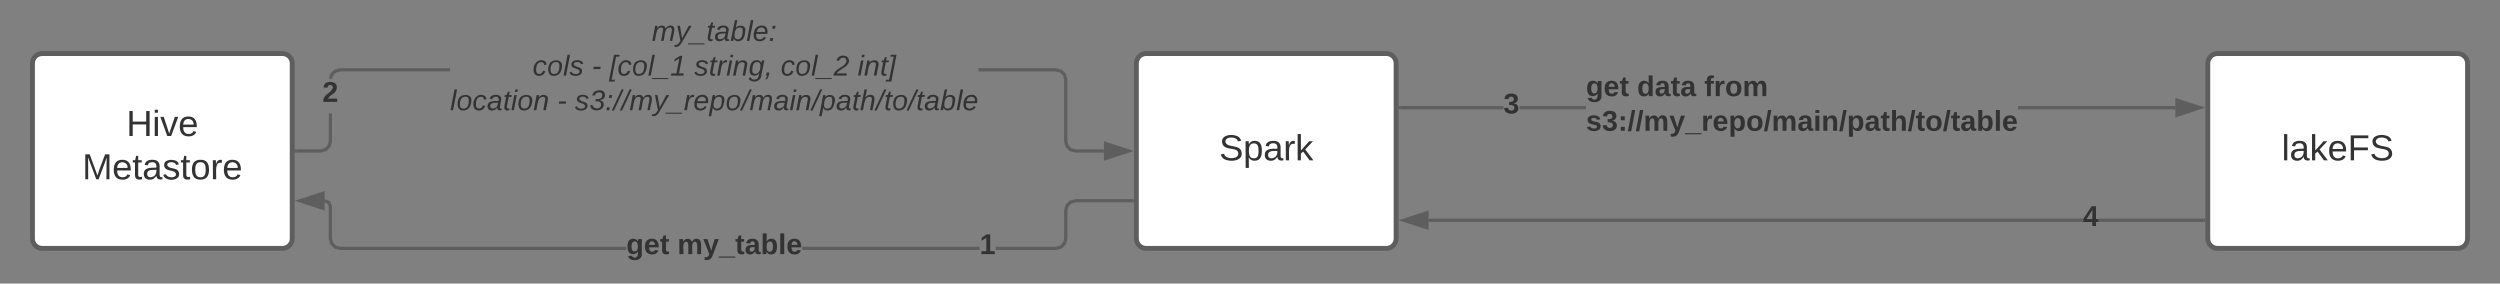 <svg xmlns="http://www.w3.org/2000/svg" xmlns:xlink="http://www.w3.org/1999/xlink" xmlns:lucid="lucid" width="1540" height="174.67"><rect width="100%" height="100%" fill="#808080" stroke="none"/><g transform="translate(-60 -127)" lucid:page-tab-id="0_0"><path d="M80 166c0-3.3 2.7-6 6-6h148c3.3 0 6 2.7 6 6v108c0 3.3-2.7 6-6 6H86c-3.3 0-6-2.7-6-6z" stroke="#5e5e5e" stroke-width="3" fill="#fff"/><use xlink:href="#a" transform="matrix(1,0,0,1,92,172) translate(45.84 38.778)"/><use xlink:href="#b" transform="matrix(1,0,0,1,92,172) translate(18.679 65.444)"/><path d="M760 166c0-3.3 2.7-6 6-6h148c3.3 0 6 2.7 6 6v108c0 3.3-2.7 6-6 6H766c-3.3 0-6-2.7-6-6z" stroke="#5e5e5e" stroke-width="3" fill="#fff"/><use xlink:href="#c" transform="matrix(1,0,0,1,772,172) translate(39.019 53.778)"/><path d="M264.5 214.13l-.92 3.42-2.53 2.53-3.42.92H242.5v-2h14.87l2.64-.7 1.8-1.8.7-2.63v-17h2zm449.55-44.2l2.53 2.52.92 3.42v38l.7 2.64 1.8 1.8 2.63.7H740v2h-17.63l-3.42-.92-2.53-2.53-.92-3.42v-38l-.7-2.64-1.8-1.8-2.63-.7h-47.6v-2h47.86zM337.23 171h-67.6l-2.64.7-1.8 1.8-.54 2.02h-2.07l.82-3.07 2.53-2.53 3.42-.92h67.86z" fill="#5e5e5e"/><path d="M242.53 221h-1.03v-2h1.03zM755.26 220L741 224.64v-9.28z" fill="#5e5e5e"/><path d="M758.5 220l-18.5 6v-12zm-16.5 3.26l10.03-3.26-10.03-3.26z" fill="#5e5e5e"/><use xlink:href="#d" transform="matrix(1,0,0,1,337.235,138) translate(124.301 14.222)"/><use xlink:href="#e" transform="matrix(1,0,0,1,337.235,138) translate(50.845 35.556)"/><use xlink:href="#f" transform="matrix(1,0,0,1,337.235,138) translate(87.338 35.556)"/><use xlink:href="#g" transform="matrix(1,0,0,1,337.235,138) translate(98.153 35.556)"/><use xlink:href="#h" transform="matrix(1,0,0,1,337.235,138) translate(150.449 35.556)"/><use xlink:href="#i" transform="matrix(1,0,0,1,337.235,138) translate(203.684 35.556)"/><use xlink:href="#j" transform="matrix(1,0,0,1,337.235,138) translate(251.042 35.556)"/><use xlink:href="#k" transform="matrix(1,0,0,1,337.235,138) translate(0.005 56.889)"/><use xlink:href="#f" transform="matrix(1,0,0,1,337.235,138) translate(66.079 56.889)"/><use xlink:href="#l" transform="matrix(1,0,0,1,337.235,138) translate(76.894 56.889)"/><use xlink:href="#m" transform="matrix(1,0,0,1,258.562,175.524) translate(0 14.222)"/><path d="M263.24 250.93l1.26 3.04v19.9l.7 2.64 1.8 1.8 2.63.7h176.15v2h-176.4l-3.43-.92-2.53-2.53-.92-3.42v-19.77l-.8-1.9-2.08-.87.76-1.86zM663.44 281H554.22v-2h109.22zm94.06-29.33h-34.87l-2.64.7-1.8 1.8-.7 2.63v17.33l-.92 3.42-2.53 2.53-3.42.92h-37.3v-2h37.04l2.64-.7 1.8-1.8.7-2.63v-17.34l.92-3.4 2.53-2.54 3.42-.93h35.13z" fill="#5e5e5e"/><path d="M758.5 251.67h-1.03v-2h1.03zM259 255.3l-14.26-4.63 14.26-4.64z" fill="#5e5e5e"/><path d="M260 256.68l-18.5-6 18.5-6.03zm-12.03-6l10.03 3.25v-6.52z" fill="#5e5e5e"/><use xlink:href="#n" transform="matrix(1,0,0,1,445.778,269.333) translate(0 14.222)"/><use xlink:href="#o" transform="matrix(1,0,0,1,445.778,269.333) translate(31.506 14.222)"/><use xlink:href="#p" transform="matrix(1,0,0,1,663.445,269.333) translate(0 14.222)"/><path d="M1420 166c0-3.3 2.7-6 6-6h148c3.3 0 6 2.7 6 6v108c0 3.3-2.7 6-6 6h-148c-3.3 0-6-2.7-6-6z" stroke="#5e5e5e" stroke-width="3" fill="#fff"/><use xlink:href="#q" transform="matrix(1,0,0,1,1432,172) translate(33.494 53.778)"/><path d="M986.1 194.33h-63.6v-2h63.6zm50.84 0H996v-2h40.94zm363.06 0h-96.94v-2H1400z" fill="#5e5e5e"/><path d="M922.53 194.33h-1.03v-2h1.03zM1415.26 193.33l-14.26 4.64v-9.27z" fill="#5e5e5e"/><path d="M1418.5 193.33l-18.5 6.02v-12.03zm-16.5 3.26l10.03-3.27-10.03-3.26z" fill="#5e5e5e"/><g><use xlink:href="#r" transform="matrix(1,0,0,1,986.114,182.667) translate(0 14.222)"/></g><g><use xlink:href="#n" transform="matrix(1,0,0,1,1036.938,172) translate(0 14.222)"/><use xlink:href="#s" transform="matrix(1,0,0,1,1036.938,172) translate(31.506 14.222)"/><use xlink:href="#t" transform="matrix(1,0,0,1,1036.938,172) translate(72.889 14.222)"/><use xlink:href="#u" transform="matrix(1,0,0,1,1036.938,172) translate(0 35.556)"/></g><path d="M1343.06 263.67H940v-2h403.06zm74.44 0h-64.56v-2h64.56z" fill="#5e5e5e"/><path d="M1418.5 263.67h-1.03v-2h1.03zM939 267.3l-14.26-4.63 14.26-4.64z" fill="#5e5e5e"/><path d="M940 268.68l-18.5-6 18.5-6.03zm-12.03-6l10.03 3.25v-6.52z" fill="#5e5e5e"/><g><use xlink:href="#v" transform="matrix(1,0,0,1,1343.062,252) translate(0 14.222)"/></g><defs><path fill="#333" d="M197 0v-115H63V0H30v-248h33v105h134v-105h34V0h-34" id="w"/><path fill="#333" d="M24-231v-30h32v30H24zM24 0v-190h32V0H24" id="x"/><path fill="#333" d="M108 0H70L1-190h34L89-25l56-165h34" id="y"/><path fill="#333" d="M100-194c63 0 86 42 84 106H49c0 40 14 67 53 68 26 1 43-12 49-29l28 8c-11 28-37 45-77 45C44 4 14-33 15-96c1-61 26-98 85-98zm52 81c6-60-76-77-97-28-3 7-6 17-6 28h103" id="z"/><g id="a"><use transform="matrix(0.062,0,0,0.062,0,0)" xlink:href="#w"/><use transform="matrix(0.062,0,0,0.062,15.988,0)" xlink:href="#x"/><use transform="matrix(0.062,0,0,0.062,20.864,0)" xlink:href="#y"/><use transform="matrix(0.062,0,0,0.062,31.975,0)" xlink:href="#z"/></g><path fill="#333" d="M240 0l2-218c-23 76-54 145-80 218h-23L58-218 59 0H30v-248h44l77 211c21-75 51-140 76-211h43V0h-30" id="A"/><path fill="#333" d="M59-47c-2 24 18 29 38 22v24C64 9 27 4 27-40v-127H5v-23h24l9-43h21v43h35v23H59v120" id="B"/><path fill="#333" d="M141-36C126-15 110 5 73 4 37 3 15-17 15-53c-1-64 63-63 125-63 3-35-9-54-41-54-24 1-41 7-42 31l-33-3c5-37 33-52 76-52 45 0 72 20 72 64v82c-1 20 7 32 28 27v20c-31 9-61-2-59-35zM48-53c0 20 12 33 32 33 41-3 63-29 60-74-43 2-92-5-92 41" id="C"/><path fill="#333" d="M135-143c-3-34-86-38-87 0 15 53 115 12 119 90S17 21 10-45l28-5c4 36 97 45 98 0-10-56-113-15-118-90-4-57 82-63 122-42 12 7 21 19 24 35" id="D"/><path fill="#333" d="M100-194c62-1 85 37 85 99 1 63-27 99-86 99S16-35 15-95c0-66 28-99 85-99zM99-20c44 1 53-31 53-75 0-43-8-75-51-75s-53 32-53 75 10 74 51 75" id="E"/><path fill="#333" d="M114-163C36-179 61-72 57 0H25l-1-190h30c1 12-1 29 2 39 6-27 23-49 58-41v29" id="F"/><g id="b"><use transform="matrix(0.062,0,0,0.062,0,0)" xlink:href="#A"/><use transform="matrix(0.062,0,0,0.062,18.457,0)" xlink:href="#z"/><use transform="matrix(0.062,0,0,0.062,30.802,0)" xlink:href="#B"/><use transform="matrix(0.062,0,0,0.062,36.975,0)" xlink:href="#C"/><use transform="matrix(0.062,0,0,0.062,49.321,0)" xlink:href="#D"/><use transform="matrix(0.062,0,0,0.062,60.432,0)" xlink:href="#B"/><use transform="matrix(0.062,0,0,0.062,66.605,0)" xlink:href="#E"/><use transform="matrix(0.062,0,0,0.062,78.951,0)" xlink:href="#F"/><use transform="matrix(0.062,0,0,0.062,86.296,0)" xlink:href="#z"/></g><path fill="#333" d="M185-189c-5-48-123-54-124 2 14 75 158 14 163 119 3 78-121 87-175 55-17-10-28-26-33-46l33-7c5 56 141 63 141-1 0-78-155-14-162-118-5-82 145-84 179-34 5 7 8 16 11 25" id="G"/><path fill="#333" d="M115-194c55 1 70 41 70 98S169 2 115 4C84 4 66-9 55-30l1 105H24l-1-265h31l2 30c10-21 28-34 59-34zm-8 174c40 0 45-34 45-75s-6-73-45-74c-42 0-51 32-51 76 0 43 10 73 51 73" id="H"/><path fill="#333" d="M143 0L79-87 56-68V0H24v-261h32v163l83-92h37l-77 82L181 0h-38" id="I"/><g id="c"><use transform="matrix(0.062,0,0,0.062,0,0)" xlink:href="#G"/><use transform="matrix(0.062,0,0,0.062,14.815,0)" xlink:href="#H"/><use transform="matrix(0.062,0,0,0.062,27.16,0)" xlink:href="#C"/><use transform="matrix(0.062,0,0,0.062,39.506,0)" xlink:href="#F"/><use transform="matrix(0.062,0,0,0.062,46.852,0)" xlink:href="#I"/></g><path fill="#333" d="M248-111c6-24 9-61-24-58-72 9-57 108-77 169h-31l26-142c3-37-50-30-64-10C52-115 50-51 37 0H6l36-190h30c-1 10-6 24-4 32 13-43 101-52 105 5 13-22 29-41 61-41 90 0 28 129 23 194h-31" id="J"/><path fill="#333" d="M198-190L69 30C53 58 25 83-20 72c4-11-1-27 19-22 33-1 43-29 59-52L20-190h32L79-34l84-156h35" id="K"/><path fill="#333" d="M-28 44V31h207v13H-28" id="L"/><path fill="#333" d="M51-54c-9 22 5 41 31 30L79-1C43 14 10-4 19-52l22-115H19l5-23h22l19-43h21l-9 43h35l-4 23H73" id="M"/><path fill="#333" d="M165-48c-4 18 1 34 23 27l-3 20c-29 8-62 0-52-35h-2C116-14 99 4 63 4 30 4 8-16 8-49c0-68 71-67 138-67 10-26 0-56-31-54-26 1-42 9-47 31l-32-5c8-67 160-71 144 15-5 28-9 54-15 81zM42-50c3 52 80 24 89-6 7-12 7-24 11-38-47 1-103-4-100 44" id="N"/><path fill="#333" d="M68-162c25-46 127-43 121 31C183-60 169 1 98 4 69 5 53-11 43-31L36 0H5l52-261h31zm88 36c2-27-9-43-34-43-55 0-70 51-70 103 0 29 15 45 43 46 52 0 58-58 61-106" id="O"/><path fill="#333" d="M6 0l50-261h32L37 0H6" id="P"/><path fill="#333" d="M111-194c62-3 86 47 72 106H45c-7 38 6 69 45 68 27-1 43-14 53-32l24 11C152-15 129 4 87 4 38 3 12-23 12-71c0-70 32-119 99-123zm44 81c14-66-71-72-95-28-4 8-8 17-11 28h106" id="Q"/><path fill="#333" d="M44-154l7-36h35l-8 36H44zM14 0l7-36h35L49 0H14" id="R"/><g id="d"><use transform="matrix(0.049,0,0,0.049,0,0)" xlink:href="#J"/><use transform="matrix(0.049,0,0,0.049,14.765,0)" xlink:href="#K"/><use transform="matrix(0.049,0,0,0.049,23.654,0)" xlink:href="#L"/><use transform="matrix(0.049,0,0,0.049,33.531,0)" xlink:href="#M"/><use transform="matrix(0.049,0,0,0.049,38.469,0)" xlink:href="#N"/><use transform="matrix(0.049,0,0,0.049,48.346,0)" xlink:href="#O"/><use transform="matrix(0.049,0,0,0.049,58.222,0)" xlink:href="#P"/><use transform="matrix(0.049,0,0,0.049,62.123,0)" xlink:href="#Q"/><use transform="matrix(0.049,0,0,0.049,72,0)" xlink:href="#R"/></g><path fill="#333" d="M44-68c0 29 11 47 38 47 30 0 42-19 51-41l28 9C148-21 126 4 82 4 31 4 10-29 12-85c3-77 74-140 146-93 12 8 15 23 18 40l-31 5c-1-22-13-36-36-36-52 0-65 49-65 101" id="S"/><path fill="#333" d="M30-147c31-64 166-65 159 27C183-49 158 1 86 4 9 8 1-88 30-147zM88-20c53 0 68-48 68-100 0-31-11-51-44-50-52 1-68 46-68 97 0 32 13 53 44 53" id="T"/><path fill="#333" d="M55-144c13 50 104 24 104 88C159 21 15 23 1-39l26-10c6 40 102 42 102-4-13-50-104-23-104-87 0-71 143-71 148-8l-29 4c-5-35-85-37-89 0" id="U"/><g id="e"><use transform="matrix(0.049,0,0,0.049,0,0)" xlink:href="#S"/><use transform="matrix(0.049,0,0,0.049,8.889,0)" xlink:href="#T"/><use transform="matrix(0.049,0,0,0.049,18.765,0)" xlink:href="#P"/><use transform="matrix(0.049,0,0,0.049,22.667,0)" xlink:href="#U"/></g><path fill="#333" d="M18-82l6-28h88l-6 28H18" id="V"/><use transform="matrix(0.049,0,0,0.049,0,0)" xlink:href="#V" id="f"/><path fill="#333" d="M-7 75l65-336h72l-5 23H84L28 52h41l-4 23H-7" id="W"/><path fill="#333" d="M9 0l6-27h63l36-188-63 39 6-31 66-41h29L110-27h60l-5 27H9" id="X"/><g id="g"><use transform="matrix(0.049,0,0,0.049,0,0)" xlink:href="#W"/><use transform="matrix(0.049,0,0,0.049,4.938,0)" xlink:href="#S"/><use transform="matrix(0.049,0,0,0.049,13.827,0)" xlink:href="#T"/><use transform="matrix(0.049,0,0,0.049,23.704,0)" xlink:href="#P"/><use transform="matrix(0.049,0,0,0.049,27.605,0)" xlink:href="#L"/><use transform="matrix(0.049,0,0,0.049,37.481,0)" xlink:href="#X"/></g><path fill="#333" d="M66-151c12-25 30-51 66-40l-6 26C45-176 58-65 38 0H6l36-190h30" id="Y"/><path fill="#333" d="M50-231l6-30h32l-6 30H50zM6 0l37-190h31L37 0H6" id="Z"/><path fill="#333" d="M67-158c22-48 132-52 116 29L158 0h-32l25-140c3-38-53-32-70-12C52-117 51-52 38 0H6l36-190h30" id="aa"/><path fill="#333" d="M103-194c29 0 47 14 56 36 2-11 5-23 8-32h30L160-5C157 61 82 97 21 62 9 55 4 45 1 30l28-7c7 42 83 31 92-3 4-16 9-38 13-55-13 20-29 36-62 36-40 0-60-25-60-64 0-71 23-131 91-131zm4 24c-53 0-58 54-61 104-2 27 10 44 36 44 49 0 65-50 67-102 1-29-15-46-42-46" id="ab"/><path fill="#333" d="M58-38C53-5 46 26 28 46H7C19 32 27 18 32 0H17l7-38h34" id="ac"/><g id="h"><use transform="matrix(0.049,0,0,0.049,0,0)" xlink:href="#U"/><use transform="matrix(0.049,0,0,0.049,8.889,0)" xlink:href="#M"/><use transform="matrix(0.049,0,0,0.049,13.827,0)" xlink:href="#Y"/><use transform="matrix(0.049,0,0,0.049,19.704,0)" xlink:href="#Z"/><use transform="matrix(0.049,0,0,0.049,23.605,0)" xlink:href="#aa"/><use transform="matrix(0.049,0,0,0.049,33.481,0)" xlink:href="#ab"/><use transform="matrix(0.049,0,0,0.049,43.358,0)" xlink:href="#ac"/></g><path fill="#333" d="M123-251c66 0 92 69 53 113C138-94 73-75 39-27h128l-5 27H-2c17-92 123-93 159-163 14-28-1-64-36-62-29 2-46 17-54 41l-30-6c13-36 37-61 86-61" id="ad"/><g id="i"><use transform="matrix(0.049,0,0,0.049,0,0)" xlink:href="#S"/><use transform="matrix(0.049,0,0,0.049,8.889,0)" xlink:href="#T"/><use transform="matrix(0.049,0,0,0.049,18.765,0)" xlink:href="#P"/><use transform="matrix(0.049,0,0,0.049,22.667,0)" xlink:href="#L"/><use transform="matrix(0.049,0,0,0.049,32.543,0)" xlink:href="#ad"/></g><path fill="#333" d="M-30 75l5-23h40l57-290H31l4-23h72L42 75h-72" id="ae"/><g id="j"><use transform="matrix(0.049,0,0,0.049,0,0)" xlink:href="#Z"/><use transform="matrix(0.049,0,0,0.049,3.901,0)" xlink:href="#aa"/><use transform="matrix(0.049,0,0,0.049,13.778,0)" xlink:href="#M"/><use transform="matrix(0.049,0,0,0.049,18.716,0)" xlink:href="#ae"/></g><g id="k"><use transform="matrix(0.049,0,0,0.049,0,0)" xlink:href="#P"/><use transform="matrix(0.049,0,0,0.049,3.901,0)" xlink:href="#T"/><use transform="matrix(0.049,0,0,0.049,13.778,0)" xlink:href="#S"/><use transform="matrix(0.049,0,0,0.049,22.667,0)" xlink:href="#N"/><use transform="matrix(0.049,0,0,0.049,32.543,0)" xlink:href="#M"/><use transform="matrix(0.049,0,0,0.049,37.481,0)" xlink:href="#Z"/><use transform="matrix(0.049,0,0,0.049,41.383,0)" xlink:href="#T"/><use transform="matrix(0.049,0,0,0.049,51.259,0)" xlink:href="#aa"/></g><path fill="#333" d="M148-71c0-36-31-44-71-41l5-28c46 3 81-6 81-50 0-23-15-35-39-35-30 0-49 17-56 41l-32-3c12-39 42-63 90-64 43 0 69 19 71 60 1 43-30 58-65 66 27 5 49 22 49 53 0 85-133 99-164 35-4-7-7-15-9-22l29-9c8 25 25 45 58 45 34 1 53-17 53-48" id="af"/><path fill="#333" d="M-20 4l123-265h28L8 4h-28" id="ag"/><path fill="#333" d="M67-162c32-53 139-36 121 50C175-51 163 2 97 4 68 4 52-11 42-31 38 6 28 39 22 75H-9l50-265h29c-1 10 0 20-3 28zm89 36c0-26-10-43-35-43-54 0-67 50-69 103-1 29 14 45 42 46 53 0 62-58 62-106" id="ah"/><path fill="#333" d="M67-158c15-20 31-36 64-36 94 0 33 127 27 194h-32l25-140c3-38-53-32-70-12C52-117 51-51 37 0H6l51-261h31" id="ai"/><g id="l"><use transform="matrix(0.049,0,0,0.049,0,0)" xlink:href="#U"/><use transform="matrix(0.049,0,0,0.049,8.889,0)" xlink:href="#af"/><use transform="matrix(0.049,0,0,0.049,18.765,0)" xlink:href="#R"/><use transform="matrix(0.049,0,0,0.049,23.704,0)" xlink:href="#ag"/><use transform="matrix(0.049,0,0,0.049,28.642,0)" xlink:href="#ag"/><use transform="matrix(0.049,0,0,0.049,33.58,0)" xlink:href="#J"/><use transform="matrix(0.049,0,0,0.049,48.346,0)" xlink:href="#K"/><use transform="matrix(0.049,0,0,0.049,57.235,0)" xlink:href="#L"/><use transform="matrix(0.049,0,0,0.049,67.111,0)" xlink:href="#Y"/><use transform="matrix(0.049,0,0,0.049,72.988,0)" xlink:href="#Q"/><use transform="matrix(0.049,0,0,0.049,82.864,0)" xlink:href="#ah"/><use transform="matrix(0.049,0,0,0.049,92.741,0)" xlink:href="#T"/><use transform="matrix(0.049,0,0,0.049,102.617,0)" xlink:href="#ag"/><use transform="matrix(0.049,0,0,0.049,107.556,0)" xlink:href="#J"/><use transform="matrix(0.049,0,0,0.049,122.321,0)" xlink:href="#N"/><use transform="matrix(0.049,0,0,0.049,132.198,0)" xlink:href="#Z"/><use transform="matrix(0.049,0,0,0.049,136.099,0)" xlink:href="#aa"/><use transform="matrix(0.049,0,0,0.049,145.975,0)" xlink:href="#ag"/><use transform="matrix(0.049,0,0,0.049,150.914,0)" xlink:href="#ah"/><use transform="matrix(0.049,0,0,0.049,160.79,0)" xlink:href="#N"/><use transform="matrix(0.049,0,0,0.049,170.667,0)" xlink:href="#M"/><use transform="matrix(0.049,0,0,0.049,175.605,0)" xlink:href="#ai"/><use transform="matrix(0.049,0,0,0.049,185.481,0)" xlink:href="#ag"/><use transform="matrix(0.049,0,0,0.049,190.42,0)" xlink:href="#M"/><use transform="matrix(0.049,0,0,0.049,195.358,0)" xlink:href="#T"/><use transform="matrix(0.049,0,0,0.049,205.235,0)" xlink:href="#ag"/><use transform="matrix(0.049,0,0,0.049,210.173,0)" xlink:href="#M"/><use transform="matrix(0.049,0,0,0.049,215.111,0)" xlink:href="#N"/><use transform="matrix(0.049,0,0,0.049,224.988,0)" xlink:href="#O"/><use transform="matrix(0.049,0,0,0.049,234.864,0)" xlink:href="#P"/><use transform="matrix(0.049,0,0,0.049,238.765,0)" xlink:href="#Q"/></g><path fill="#333" d="M182-182c0 78-84 86-111 141h115V0H12c-6-101 99-100 120-180 1-22-12-31-33-32-23 0-32 14-35 34l-49-3c5-45 32-70 84-70 51 0 83 22 83 69" id="aj"/><use transform="matrix(0.049,0,0,0.049,0,0)" xlink:href="#aj" id="m"/><path fill="#333" d="M195-6C206 82 75 100 31 46c-4-6-6-13-8-21l49-6c3 16 16 24 34 25 40 0 42-37 40-79-11 22-30 35-61 35-53 0-70-43-70-97 0-56 18-96 73-97 30 0 46 14 59 34l2-30h47zm-90-29c32 0 41-27 41-63 0-35-9-62-40-62-32 0-39 29-40 63 0 36 9 62 39 62" id="ak"/><path fill="#333" d="M185-48c-13 30-37 53-82 52C43 2 14-33 14-96s30-98 90-98c62 0 83 45 84 108H66c0 31 8 55 39 56 18 0 30-7 34-22zm-45-69c5-46-57-63-70-21-2 6-4 13-4 21h74" id="al"/><path fill="#333" d="M115-3C79 11 28 4 28-45v-112H4v-33h27l15-45h31v45h36v33H77v99c-1 23 16 31 38 25v30" id="am"/><g id="n"><use transform="matrix(0.049,0,0,0.049,0,0)" xlink:href="#ak"/><use transform="matrix(0.049,0,0,0.049,10.815,0)" xlink:href="#al"/><use transform="matrix(0.049,0,0,0.049,20.691,0)" xlink:href="#am"/></g><path fill="#333" d="M220-157c-53 9-28 100-34 157h-49v-107c1-27-5-49-29-50C55-147 81-57 75 0H25l-1-190h47c2 12-1 28 3 38 10-53 101-56 108 0 13-22 24-43 59-42 82 1 51 116 57 194h-49v-107c-1-25-5-48-29-50" id="an"/><path fill="#333" d="M123 10C108 53 80 86 19 72V37c35 8 53-11 59-39L3-190h52l48 148c12-52 28-100 44-148h51" id="ao"/><path fill="#333" d="M-4 44V30h207v14H-4" id="ap"/><path fill="#333" d="M133-34C117-15 103 5 69 4 32 3 11-16 11-54c-1-60 55-63 116-61 1-26-3-47-28-47-18 1-26 9-28 27l-52-2c7-38 36-58 82-57s74 22 75 68l1 82c-1 14 12 18 25 15v27c-30 8-71 5-69-32zm-48 3c29 0 43-24 42-57-32 0-66-3-65 30 0 17 8 27 23 27" id="aq"/><path fill="#333" d="M135-194c52 0 70 43 70 98 0 56-19 99-73 100-30 1-46-15-58-35L72 0H24l1-261h50v104c11-23 29-37 60-37zM114-30c31 0 40-27 40-66 0-37-7-63-39-63s-41 28-41 65c0 36 8 64 40 64" id="ar"/><path fill="#333" d="M25 0v-261h50V0H25" id="as"/><g id="o"><use transform="matrix(0.049,0,0,0.049,0,0)" xlink:href="#an"/><use transform="matrix(0.049,0,0,0.049,15.802,0)" xlink:href="#ao"/><use transform="matrix(0.049,0,0,0.049,25.679,0)" xlink:href="#ap"/><use transform="matrix(0.049,0,0,0.049,35.556,0)" xlink:href="#am"/><use transform="matrix(0.049,0,0,0.049,41.432,0)" xlink:href="#aq"/><use transform="matrix(0.049,0,0,0.049,51.309,0)" xlink:href="#ar"/><use transform="matrix(0.049,0,0,0.049,62.123,0)" xlink:href="#as"/><use transform="matrix(0.049,0,0,0.049,67.062,0)" xlink:href="#al"/></g><path fill="#333" d="M23 0v-37h61v-169l-59 37v-38l62-41h46v211h57V0H23" id="at"/><use transform="matrix(0.049,0,0,0.049,0,0)" xlink:href="#at" id="p"/><path fill="#333" d="M24 0v-261h32V0H24" id="au"/><path fill="#333" d="M63-220v92h138v28H63V0H30v-248h175v28H63" id="av"/><g id="q"><use transform="matrix(0.062,0,0,0.062,0,0)" xlink:href="#au"/><use transform="matrix(0.062,0,0,0.062,4.877,0)" xlink:href="#C"/><use transform="matrix(0.062,0,0,0.062,17.222,0)" xlink:href="#I"/><use transform="matrix(0.062,0,0,0.062,28.333,0)" xlink:href="#z"/><use transform="matrix(0.062,0,0,0.062,40.679,0)" xlink:href="#av"/><use transform="matrix(0.062,0,0,0.062,54.198,0)" xlink:href="#G"/></g><path fill="#333" d="M128-127c34 4 56 21 59 58 7 91-148 94-172 28-4-9-6-17-7-26l51-5c1 24 16 35 40 36 23 0 39-12 38-36-1-31-31-36-65-34v-40c32 2 59-3 59-33 0-20-13-33-34-33s-33 13-35 32l-50-3c6-44 37-68 86-68 50 0 83 20 83 66 0 35-22 52-53 58" id="aw"/><use transform="matrix(0.049,0,0,0.049,0,0)" xlink:href="#aw" id="r"/><path fill="#333" d="M88-194c31-1 46 15 58 34l-1-101h50l1 261h-48c-2-10 0-23-3-31C134-8 116 4 84 4 32 4 16-41 15-95c0-56 19-97 73-99zm17 164c33 0 40-30 41-66 1-37-9-64-41-64s-38 30-39 65c0 43 13 65 39 65" id="ax"/><g id="s"><use transform="matrix(0.049,0,0,0.049,0,0)" xlink:href="#ax"/><use transform="matrix(0.049,0,0,0.049,10.815,0)" xlink:href="#aq"/><use transform="matrix(0.049,0,0,0.049,20.691,0)" xlink:href="#am"/><use transform="matrix(0.049,0,0,0.049,26.568,0)" xlink:href="#aq"/></g><path fill="#333" d="M121-226c-27-7-43 5-38 36h38v33H83V0H34v-157H6v-33h28c-9-59 32-81 87-68v32" id="ay"/><path fill="#333" d="M135-150c-39-12-60 13-60 57V0H25l-1-190h47c2 13-1 29 3 40 6-28 27-53 61-41v41" id="az"/><path fill="#333" d="M110-194c64 0 96 36 96 99 0 64-35 99-97 99-61 0-95-36-95-99 0-62 34-99 96-99zm-1 164c35 0 45-28 45-65 0-40-10-65-43-65-34 0-45 26-45 65 0 36 10 65 43 65" id="aA"/><g id="t"><use transform="matrix(0.049,0,0,0.049,0,0)" xlink:href="#ay"/><use transform="matrix(0.049,0,0,0.049,5.877,0)" xlink:href="#az"/><use transform="matrix(0.049,0,0,0.049,12.79,0)" xlink:href="#aA"/><use transform="matrix(0.049,0,0,0.049,23.605,0)" xlink:href="#an"/></g><path fill="#333" d="M137-138c1-29-70-34-71-4 15 46 118 7 119 86 1 83-164 76-172 9l43-7c4 19 20 25 44 25 33 8 57-30 24-41C81-84 22-81 20-136c-2-80 154-74 161-7" id="aB"/><path fill="#333" d="M35-132v-50h50v50H35zM35 0v-49h50V0H35" id="aC"/><path fill="#333" d="M4 7l51-268h42L46 7H4" id="aD"/><path fill="#333" d="M135-194c53 0 70 44 70 98 0 56-19 98-73 100-31 1-45-17-59-34 3 33 2 69 2 105H25l-1-265h48c2 10 0 23 3 31 11-24 29-35 60-35zM114-30c33 0 39-31 40-66 0-38-9-64-40-64-56 0-55 130 0 130" id="aE"/><path fill="#333" d="M25-224v-37h50v37H25zM25 0v-190h50V0H25" id="aF"/><path fill="#333" d="M135-194c87-1 58 113 63 194h-50c-7-57 23-157-34-157-59 0-34 97-39 157H25l-1-190h47c2 12-1 28 3 38 12-26 28-41 61-42" id="aG"/><path fill="#333" d="M114-157C55-157 80-60 75 0H25v-261h50l-1 109c12-26 28-41 61-42 86-1 58 113 63 194h-50c-7-57 23-157-34-157" id="aH"/><g id="u"><use transform="matrix(0.049,0,0,0.049,0,0)" xlink:href="#aB"/><use transform="matrix(0.049,0,0,0.049,9.877,0)" xlink:href="#aw"/><use transform="matrix(0.049,0,0,0.049,19.753,0)" xlink:href="#aC"/><use transform="matrix(0.049,0,0,0.049,25.63,0)" xlink:href="#aD"/><use transform="matrix(0.049,0,0,0.049,30.568,0)" xlink:href="#aD"/><use transform="matrix(0.049,0,0,0.049,35.506,0)" xlink:href="#an"/><use transform="matrix(0.049,0,0,0.049,51.309,0)" xlink:href="#ao"/><use transform="matrix(0.049,0,0,0.049,61.185,0)" xlink:href="#ap"/><use transform="matrix(0.049,0,0,0.049,71.062,0)" xlink:href="#az"/><use transform="matrix(0.049,0,0,0.049,77.975,0)" xlink:href="#al"/><use transform="matrix(0.049,0,0,0.049,87.852,0)" xlink:href="#aE"/><use transform="matrix(0.049,0,0,0.049,98.667,0)" xlink:href="#aA"/><use transform="matrix(0.049,0,0,0.049,109.481,0)" xlink:href="#aD"/><use transform="matrix(0.049,0,0,0.049,114.42,0)" xlink:href="#an"/><use transform="matrix(0.049,0,0,0.049,130.222,0)" xlink:href="#aq"/><use transform="matrix(0.049,0,0,0.049,140.099,0)" xlink:href="#aF"/><use transform="matrix(0.049,0,0,0.049,145.037,0)" xlink:href="#aG"/><use transform="matrix(0.049,0,0,0.049,155.852,0)" xlink:href="#aD"/><use transform="matrix(0.049,0,0,0.049,160.79,0)" xlink:href="#aE"/><use transform="matrix(0.049,0,0,0.049,171.605,0)" xlink:href="#aq"/><use transform="matrix(0.049,0,0,0.049,181.481,0)" xlink:href="#am"/><use transform="matrix(0.049,0,0,0.049,187.358,0)" xlink:href="#aH"/><use transform="matrix(0.049,0,0,0.049,198.173,0)" xlink:href="#aD"/><use transform="matrix(0.049,0,0,0.049,203.111,0)" xlink:href="#am"/><use transform="matrix(0.049,0,0,0.049,208.988,0)" xlink:href="#aA"/><use transform="matrix(0.049,0,0,0.049,219.802,0)" xlink:href="#aD"/><use transform="matrix(0.049,0,0,0.049,224.741,0)" xlink:href="#am"/><use transform="matrix(0.049,0,0,0.049,230.617,0)" xlink:href="#aq"/><use transform="matrix(0.049,0,0,0.049,240.494,0)" xlink:href="#ar"/><use transform="matrix(0.049,0,0,0.049,251.309,0)" xlink:href="#as"/><use transform="matrix(0.049,0,0,0.049,256.247,0)" xlink:href="#al"/></g><path fill="#333" d="M165-50V0h-47v-50H5v-38l105-160h55v161h33v37h-33zm-47-37l2-116L46-87h72" id="aI"/><use transform="matrix(0.049,0,0,0.049,0,0)" xlink:href="#aI" id="v"/></defs></g></svg>